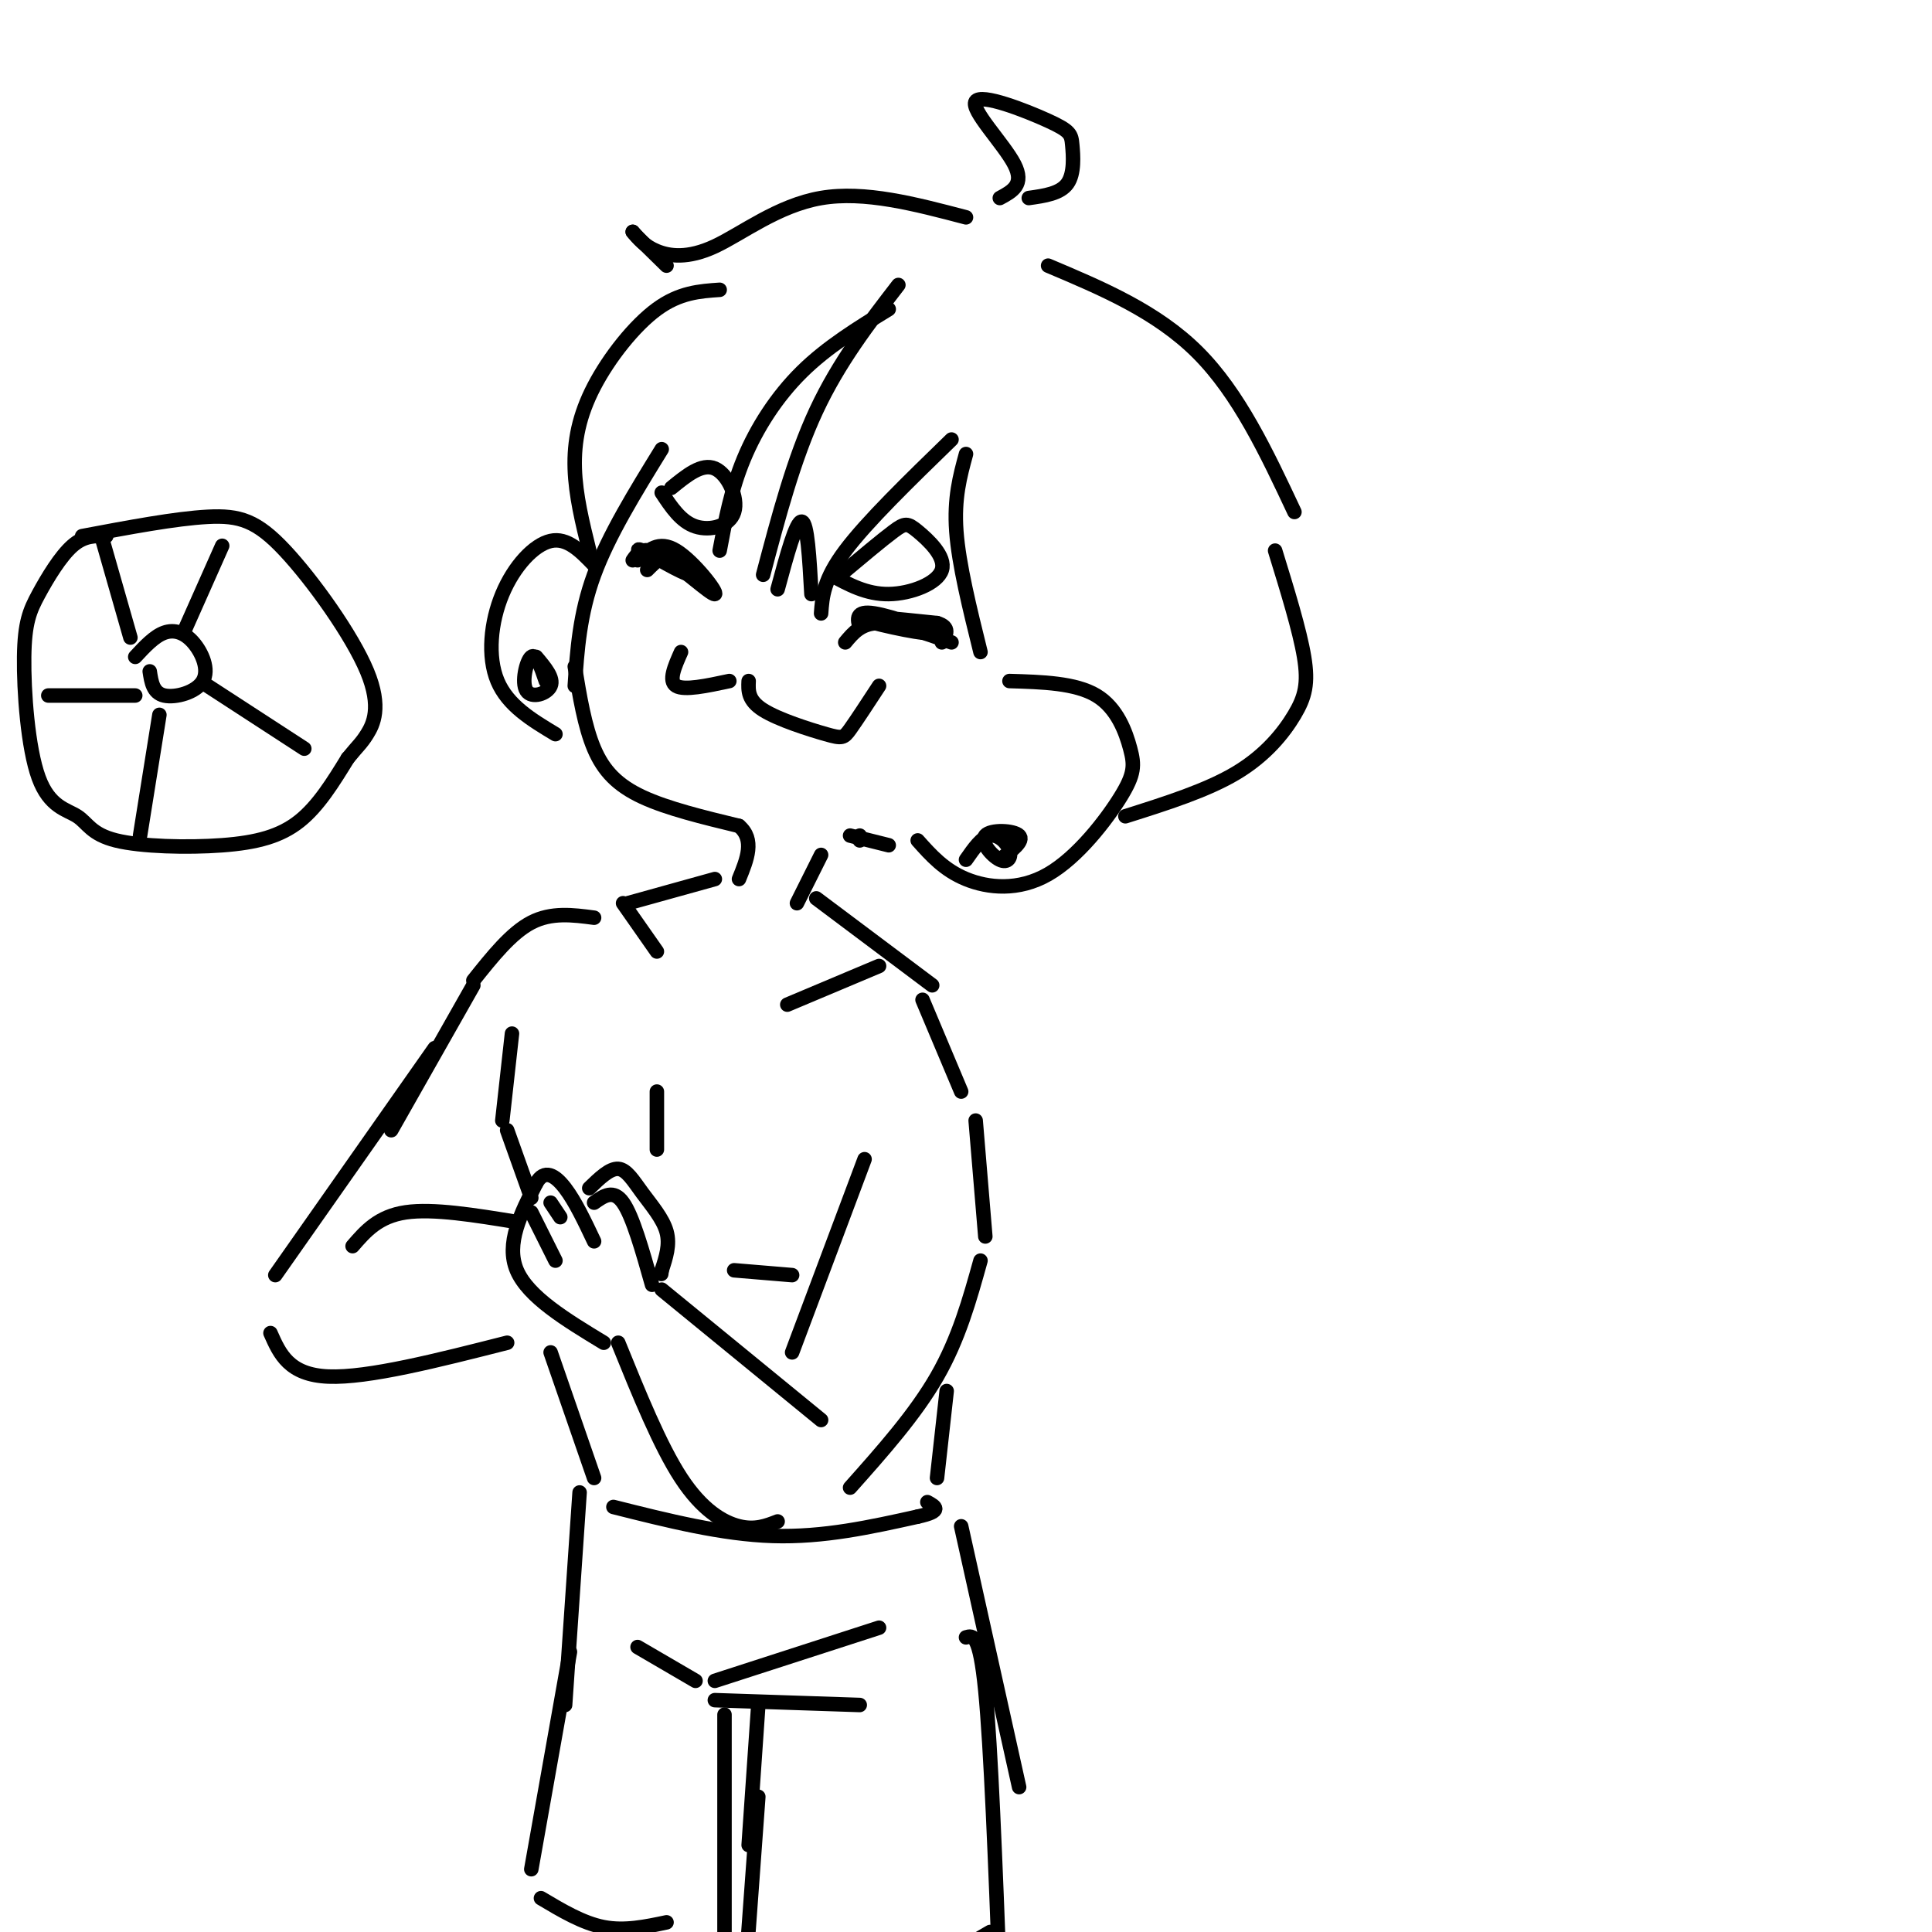 <svg viewBox='0 0 400 400' version='1.1' xmlns='http://www.w3.org/2000/svg' xmlns:xlink='http://www.w3.org/1999/xlink'><g fill='none' stroke='rgb(0,0,0)' stroke-width='3' stroke-linecap='round' stroke-linejoin='round'><path d='M137,93c-5.500,8.917 -11.000,17.833 -14,26c-3.000,8.167 -3.500,15.583 -4,23'/><path d='M119,138c1.022,6.200 2.044,12.400 4,17c1.956,4.600 4.844,7.600 10,10c5.156,2.400 12.578,4.200 20,6'/><path d='M153,171c3.333,2.833 1.667,6.917 0,11'/><path d='M165,187c0.000,0.000 5.000,-10.000 5,-10'/><path d='M178,174c0.000,0.000 0.000,-1.000 0,-1'/><path d='M176,173c0.000,0.000 8.000,2.000 8,2'/><path d='M190,174c2.733,3.068 5.466,6.136 10,8c4.534,1.864 10.870,2.524 17,-1c6.130,-3.524 12.056,-11.233 15,-16c2.944,-4.767 2.908,-6.591 2,-10c-0.908,-3.409 -2.688,-8.403 -7,-11c-4.312,-2.597 -11.156,-2.799 -18,-3'/><path d='M123,117c-2.774,-2.887 -5.548,-5.774 -9,-5c-3.452,0.774 -7.583,5.208 -10,11c-2.417,5.792 -3.119,12.940 -1,18c2.119,5.060 7.060,8.030 12,11'/><path d='M207,178c2.552,-1.954 5.103,-3.908 4,-5c-1.103,-1.092 -5.862,-1.323 -7,0c-1.138,1.323 1.344,4.200 3,5c1.656,0.800 2.484,-0.477 2,-2c-0.484,-1.523 -2.281,-3.292 -4,-3c-1.719,0.292 -3.359,2.646 -5,5'/><path d='M113,141c-0.988,-2.899 -1.976,-5.798 -3,-5c-1.024,0.798 -2.083,5.292 -1,7c1.083,1.708 4.310,0.631 5,-1c0.690,-1.631 -1.155,-3.815 -3,-6'/><path d='M141,135c-1.333,3.000 -2.667,6.000 -1,7c1.667,1.000 6.333,0.000 11,-1'/><path d='M155,141c-0.089,1.994 -0.179,3.988 3,6c3.179,2.012 9.625,4.042 13,5c3.375,0.958 3.679,0.845 5,-1c1.321,-1.845 3.661,-5.423 6,-9'/><path d='M134,118c1.887,-1.887 3.774,-3.774 6,-3c2.226,0.774 4.792,4.208 3,4c-1.792,-0.208 -7.940,-4.060 -10,-5c-2.060,-0.940 -0.030,1.030 2,3'/><path d='M178,130c-0.488,-1.815 -0.976,-3.631 3,-3c3.976,0.631 12.417,3.708 11,4c-1.417,0.292 -12.690,-2.202 -14,-3c-1.310,-0.798 7.345,0.101 16,1'/><path d='M194,129c2.833,0.833 1.917,2.417 1,4'/><path d='M132,116c2.185,-2.107 4.369,-4.214 8,-2c3.631,2.214 8.708,8.750 8,9c-0.708,0.250 -7.202,-5.786 -11,-8c-3.798,-2.214 -4.899,-0.607 -6,1'/><path d='M175,133c1.667,-2.000 3.333,-4.000 7,-4c3.667,0.000 9.333,2.000 15,4'/><path d='M139,101c3.155,-2.577 6.310,-5.155 9,-4c2.690,1.155 4.917,6.042 4,9c-0.917,2.958 -4.976,3.988 -8,3c-3.024,-0.988 -5.012,-3.994 -7,-7'/><path d='M174,119c4.303,-3.608 8.606,-7.215 11,-9c2.394,-1.785 2.879,-1.746 5,0c2.121,1.746 5.879,5.201 5,8c-0.879,2.799 -6.394,4.943 -11,5c-4.606,0.057 -8.303,-1.971 -12,-4'/><path d='M186,59c-6.167,8.000 -12.333,16.000 -17,26c-4.667,10.000 -7.833,22.000 -11,34'/><path d='M161,122c1.917,-7.083 3.833,-14.167 5,-14c1.167,0.167 1.583,7.583 2,15'/><path d='M170,127c0.250,-3.500 0.500,-7.000 5,-13c4.500,-6.000 13.250,-14.500 22,-23'/><path d='M200,94c-1.250,4.583 -2.500,9.167 -2,16c0.500,6.833 2.750,15.917 5,25'/><path d='M184,64c-6.378,3.911 -12.756,7.822 -18,13c-5.244,5.178 -9.356,11.622 -12,18c-2.644,6.378 -3.822,12.689 -5,19'/><path d='M149,60c-4.161,0.286 -8.321,0.571 -13,4c-4.679,3.429 -9.875,10.000 -13,16c-3.125,6.000 -4.179,11.429 -4,17c0.179,5.571 1.589,11.286 3,17'/><path d='M264,114c2.542,8.244 5.083,16.488 6,22c0.917,5.512 0.208,8.292 -2,12c-2.208,3.708 -5.917,8.345 -12,12c-6.083,3.655 -14.542,6.327 -23,9'/><path d='M213,41c3.256,-0.456 6.513,-0.913 8,-3c1.487,-2.087 1.205,-5.805 1,-8c-0.205,-2.195 -0.333,-2.867 -5,-5c-4.667,-2.133 -13.872,-5.728 -15,-4c-1.128,1.728 5.821,8.779 8,13c2.179,4.221 -0.410,5.610 -3,7'/><path d='M200,45c-10.518,-2.768 -21.036,-5.536 -30,-4c-8.964,1.536 -16.375,7.375 -22,10c-5.625,2.625 -9.464,2.036 -12,1c-2.536,-1.036 -3.768,-2.518 -5,-4'/><path d='M131,48c0.333,0.500 3.667,3.750 7,7'/><path d='M217,55c11.250,4.750 22.500,9.500 31,18c8.500,8.500 14.250,20.750 20,33'/><path d='M169,186c0.000,0.000 24.000,18.000 24,18'/><path d='M148,182c0.000,0.000 -18.000,5.000 -18,5'/><path d='M182,200c0.000,0.000 -19.000,8.000 -19,8'/><path d='M129,187c0.000,0.000 7.000,10.000 7,10'/><path d='M123,190c-4.417,-0.583 -8.833,-1.167 -13,1c-4.167,2.167 -8.083,7.083 -12,12'/><path d='M191,207c0.000,0.000 8.000,19.000 8,19'/><path d='M22,111c-2.266,-0.081 -4.531,-0.162 -7,2c-2.469,2.162 -5.141,6.568 -7,10c-1.859,3.432 -2.906,5.889 -3,13c-0.094,7.111 0.765,18.877 3,25c2.235,6.123 5.848,6.602 8,8c2.152,1.398 2.845,3.715 8,5c5.155,1.285 14.773,1.538 22,1c7.227,-0.538 12.065,-1.868 16,-5c3.935,-3.132 6.968,-8.066 10,-13'/><path d='M72,157c2.223,-2.727 2.781,-3.046 4,-5c1.219,-1.954 3.100,-5.544 0,-13c-3.100,-7.456 -11.181,-18.776 -17,-25c-5.819,-6.224 -9.377,-7.350 -16,-7c-6.623,0.350 -16.312,2.175 -26,4'/><path d='M31,139c0.340,2.234 0.679,4.469 3,5c2.321,0.531 6.622,-0.641 8,-3c1.378,-2.359 -0.167,-5.904 -2,-8c-1.833,-2.096 -3.952,-2.742 -6,-2c-2.048,0.742 -4.024,2.871 -6,5'/><path d='M38,131c0.000,0.000 8.000,-18.000 8,-18'/><path d='M43,142c0.000,0.000 20.000,13.000 20,13'/><path d='M33,148c0.000,0.000 -4.000,25.000 -4,25'/><path d='M28,144c0.000,0.000 -18.000,0.000 -18,0'/><path d='M27,132c0.000,0.000 -6.000,-21.000 -6,-21'/><path d='M202,232c0.000,0.000 2.000,24.000 2,24'/><path d='M203,261c-2.250,8.083 -4.500,16.167 -9,24c-4.500,7.833 -11.250,15.417 -18,23'/><path d='M179,240c0.000,0.000 -15.000,40.000 -15,40'/><path d='M170,294c0.000,0.000 -33.000,-27.000 -33,-27'/><path d='M161,315c-2.333,0.911 -4.667,1.822 -8,1c-3.333,-0.822 -7.667,-3.378 -12,-10c-4.333,-6.622 -8.667,-17.311 -13,-28'/><path d='M135,266c-2.000,-7.083 -4.000,-14.167 -6,-17c-2.000,-2.833 -4.000,-1.417 -6,0'/><path d='M125,278c-7.833,-4.750 -15.667,-9.500 -18,-15c-2.333,-5.500 0.833,-11.750 4,-18'/><path d='M111,245c1.689,-3.067 3.911,-1.733 6,1c2.089,2.733 4.044,6.867 6,11'/><path d='M110,251c0.000,0.000 5.000,10.000 5,10'/><path d='M114,249c0.000,0.000 2.000,3.000 2,3'/><path d='M98,204c0.000,0.000 -17.000,30.000 -17,30'/><path d='M90,217c0.000,0.000 -33.000,47.000 -33,47'/><path d='M73,258c2.667,-3.083 5.333,-6.167 11,-7c5.667,-0.833 14.333,0.583 23,2'/><path d='M56,276c1.917,4.333 3.833,8.667 12,9c8.167,0.333 22.583,-3.333 37,-7'/><path d='M122,246c2.125,-2.065 4.250,-4.131 6,-4c1.750,0.131 3.125,2.458 5,5c1.875,2.542 4.250,5.298 5,8c0.750,2.702 -0.125,5.351 -1,8'/><path d='M137,263c-0.167,1.333 -0.083,0.667 0,0'/><path d='M106,214c0.000,0.000 -2.000,18.000 -2,18'/><path d='M105,234c0.000,0.000 5.000,14.000 5,14'/><path d='M136,226c0.000,0.000 0.000,12.000 0,12'/><path d='M152,263c0.000,0.000 12.000,1.000 12,1'/><path d='M114,280c0.000,0.000 9.000,26.000 9,26'/><path d='M196,288c0.000,0.000 -2.000,18.000 -2,18'/><path d='M127,312c11.250,2.833 22.500,5.667 33,6c10.500,0.333 20.250,-1.833 30,-4'/><path d='M190,314c5.333,-1.167 3.667,-2.083 2,-3'/><path d='M120,309c0.000,0.000 -3.000,44.000 -3,44'/><path d='M199,316c0.000,0.000 12.000,54.000 12,54'/><path d='M132,341c0.000,0.000 12.000,7.000 12,7'/><path d='M148,348c0.000,0.000 34.000,-11.000 34,-11'/><path d='M148,352c0.000,0.000 30.000,1.000 30,1'/><path d='M157,353c0.000,0.000 -2.000,29.000 -2,29'/><path d='M118,342c0.000,0.000 -8.000,45.000 -8,45'/><path d='M112,393c4.333,2.583 8.667,5.167 13,6c4.333,0.833 8.667,-0.083 13,-1'/><path d='M157,372c0.000,0.000 -3.000,41.000 -3,41'/><path d='M150,355c0.000,0.000 0.000,49.000 0,49'/><path d='M200,339c1.417,-0.417 2.833,-0.833 4,11c1.167,11.833 2.083,35.917 3,60'/><path d='M205,400c0.000,0.000 -12.000,7.000 -12,7'/></g>
</svg>